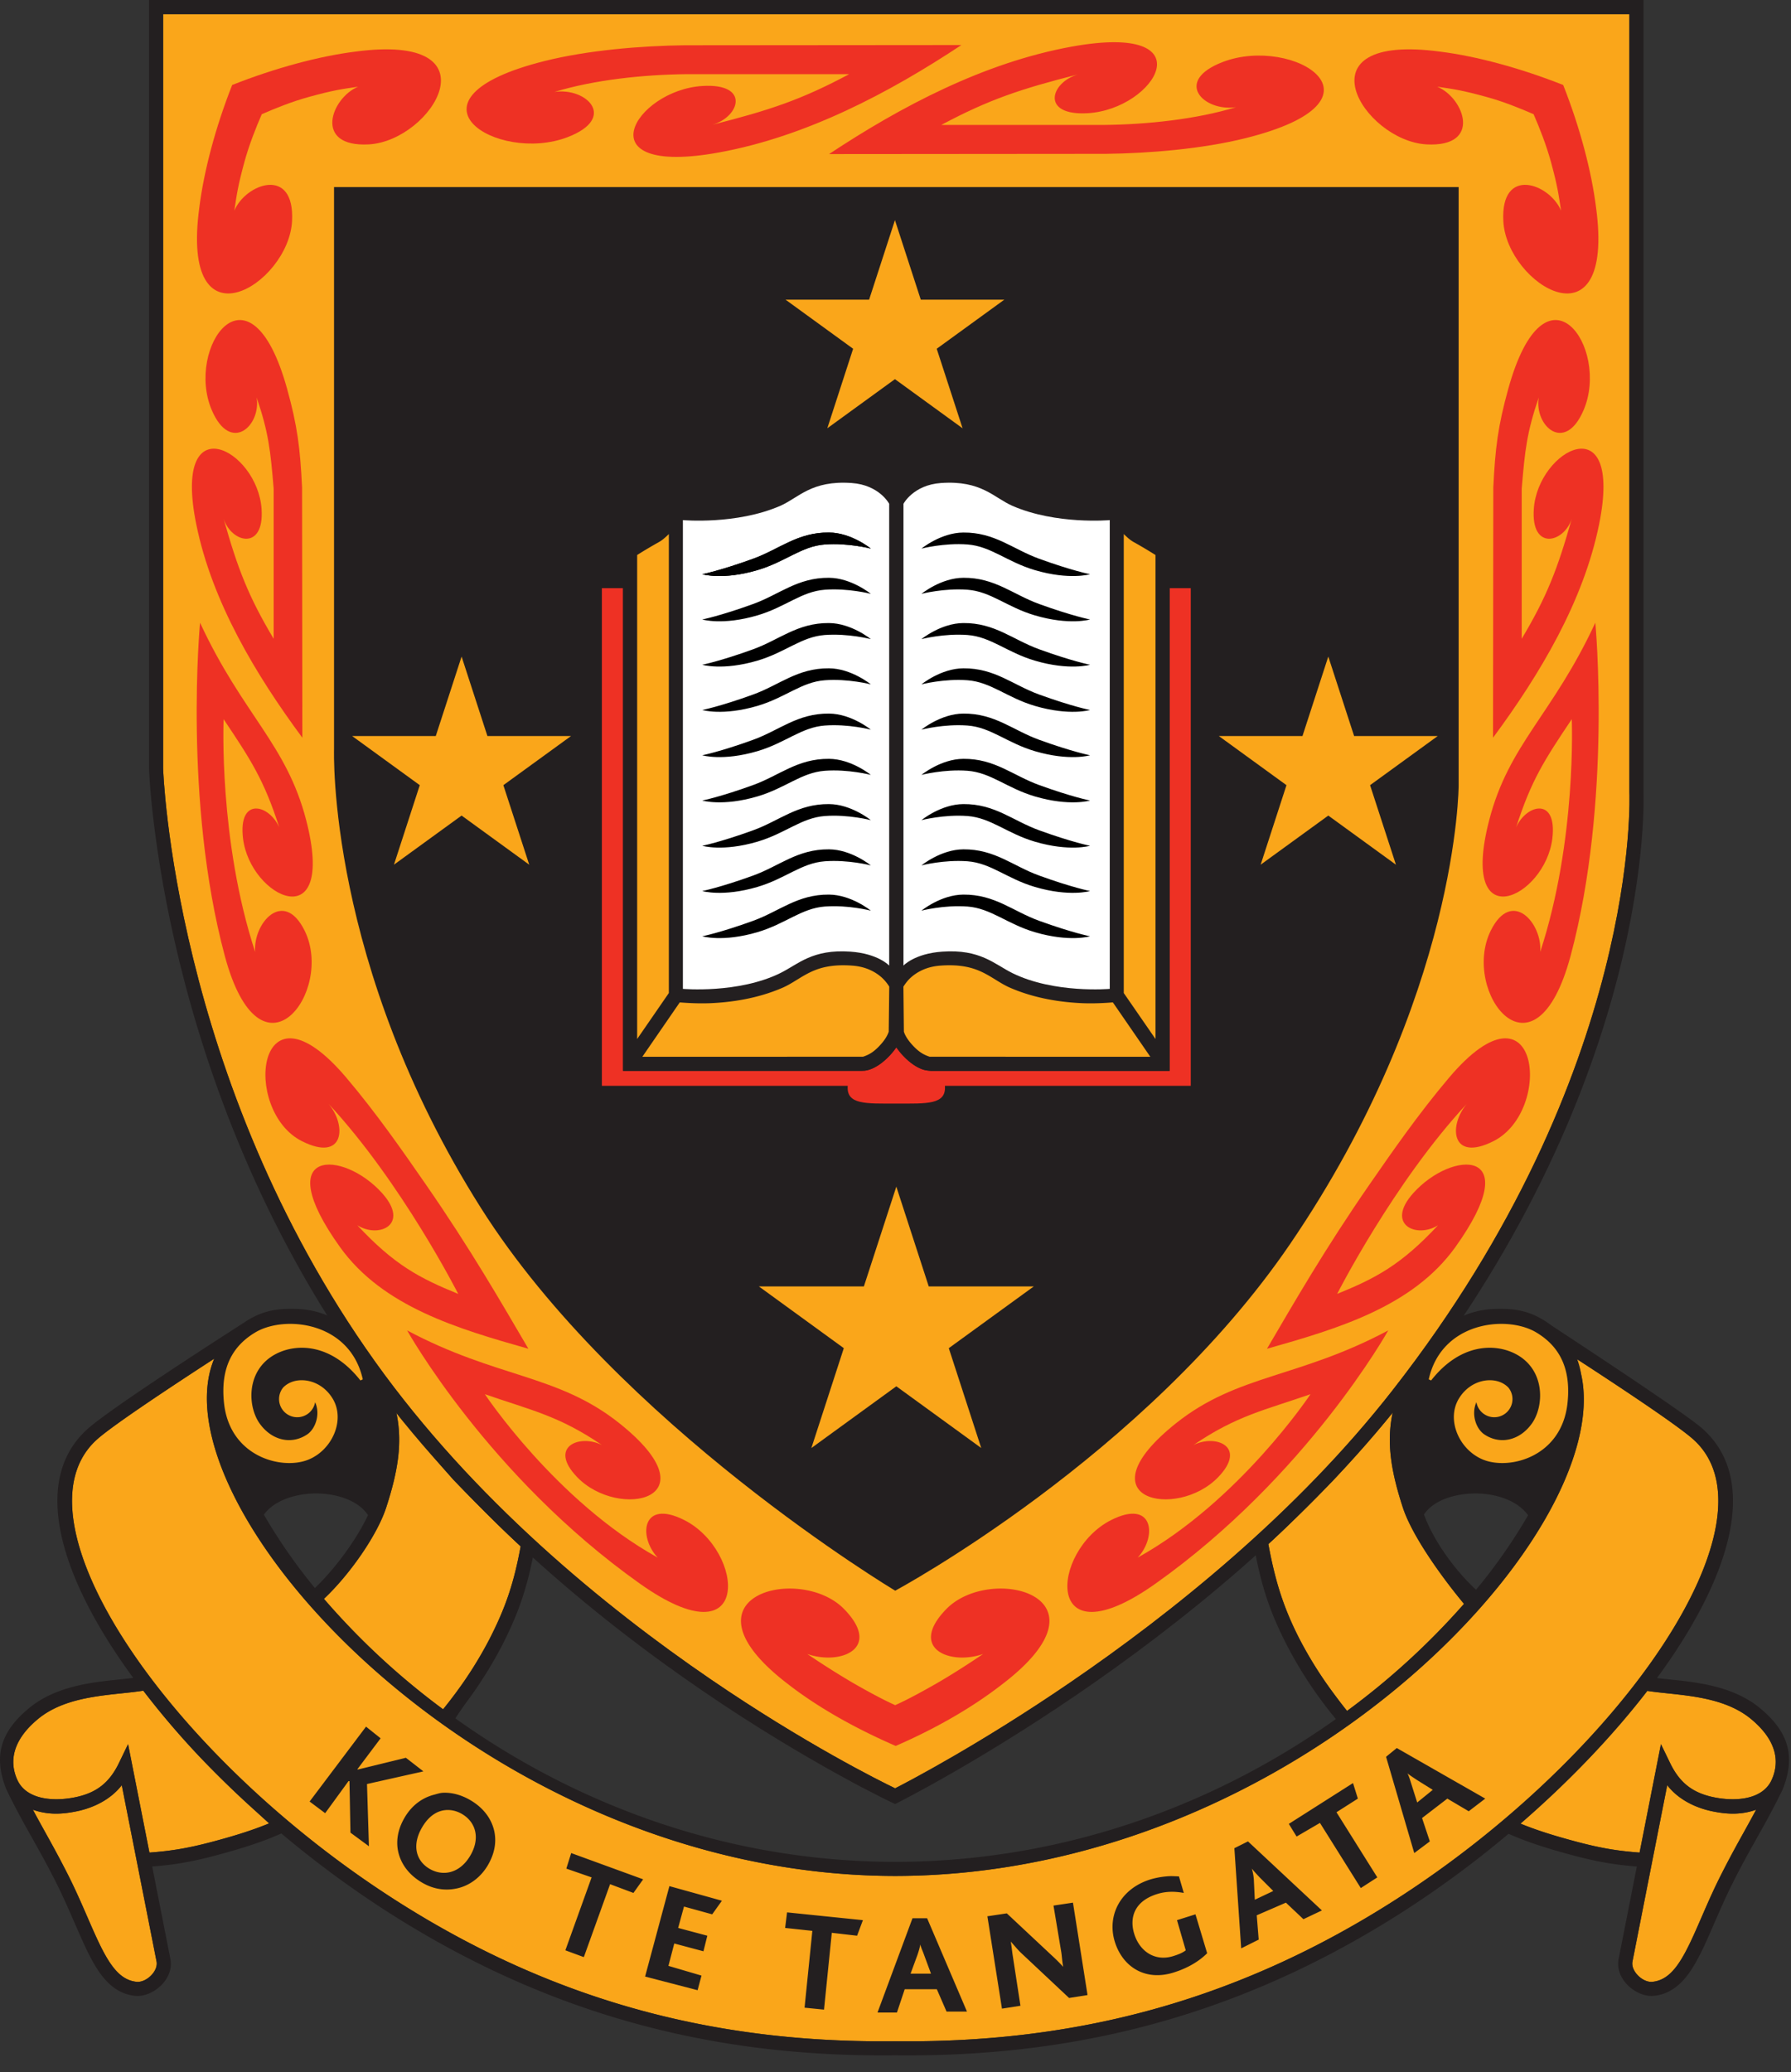 <svg xmlns="http://www.w3.org/2000/svg" xmlns:xlink="http://www.w3.org/1999/xlink" width="102" height="118" version="1.0"><rect width="100%" height="100%" fill="#333333" stroke="none"/><path d="M79.893 85.846c-.671-2.063-.946-3.71-.574-5.423-1.603 1.98-3.371 3.845-3.371 3.845s-2.098 2.185-3.713 3.662c.386 2.109.866 3.637 1.772 5.403a22.672 22.672 0 0 0 1.91 3.055c.303.412.627.833.8 1.043a41.898 41.898 0 0 0 6.66-6.096c-1.289-1.553-2.963-3.886-3.484-5.49zm13.923 10.447c-1.983 2.571-4.46 5.163-7.222 7.556.846.35 1.826.666 3.15 1.02 1.429.382 2.39.537 3.633.63l1.216-6.176.523 1.079c.552 1.138 1.303 1.716 2.545 1.958 1.314.255 2.754.073 3.239-1.004.487-1.076.248-2.286-1.176-3.464-.873-.722-1.987-1.061-3.124-1.254-1.017-.17-2.005-.226-2.784-.346zm-79.369 6.743a57.19 57.19 0 0 1-3.01-2.924 47.563 47.563 0 0 1-3.276-3.833c-.793.129-1.82.182-2.873.36-1.137.192-2.251.53-3.124 1.253C.742 99.07.5 100.28.986 101.356c.487 1.077 1.927 1.259 3.24 1.004 1.243-.242 1.994-.82 2.546-1.958l.522-1.08 1.217 6.177c1.242-.093 2.204-.248 3.633-.63 1.342-.358 2.33-.68 3.183-1.034l-.88-.8zm4.001-11.987a41.636 41.636 0 0 0 6.787 6.29c.173-.214.432-.54.736-.951a22.672 22.672 0 0 0 1.91-3.055c.903-1.766 1.386-3.168 1.771-5.277-1.612-1.48-3.832-3.792-3.832-3.792s-1.65-1.86-3.252-3.841c.372 1.712.098 3.36-.573 5.423-.514 1.583-2.094 3.84-3.547 5.203zm71.314-13.683c3.558 8.398-15.04 29.431-38.78 29.464-23.582-.033-42.257-21.144-38.78-29.458-2.387 1.549-5.63 3.693-6.618 4.548-5.192 4.493 3.932 18.012 17.042 26.352 9.503 6.05 18.845 8.077 28.357 7.97 9.512.107 18.851-1.92 28.356-7.97 13.108-8.34 22.232-21.86 17.042-26.352-1-.864-4.251-3.017-6.62-4.554zM8.916 111.7l-1.98-10.039c-.618.798-1.575 1.28-2.557 1.484-.844.178-1.654.215-2.505-.088.669 1.254 1.174 2.084 1.97 3.65.841 1.657 1.4 3.195 1.997 4.342.592 1.137 1.146 1.724 1.932 1.808.552.06 1.252-.605 1.143-1.157zm84.056 0c-.109.552.591 1.217 1.14 1.157.79-.084 1.343-.671 1.934-1.808.599-1.147 1.155-2.685 1.999-4.342.795-1.566 1.3-2.396 1.969-3.65-.85.303-1.662.266-2.506.088-.98-.203-1.938-.686-2.558-1.484l-1.978 10.04" style="fill:#faa61a;fill-opacity:1;fill-rule:evenodd;stroke:none"/><path d="m20.845 98.327-3.212 4.264.886.664 1.329-1.827h.055l.056 2.935 1.052.775-.11-3.544 3.211-.72-.997-.775-2.713.664h-.056l1.33-1.772-.831-.664zm58.703 1.218-.61.498 1.606 5.483.887-.664-.443-1.33 1.44-1.107 1.218.72.941-.72-5.04-2.88zm.609 1.44c.13.113.321.233.554.388l.886.553-.886.72-.333-1.052c-.077-.246-.137-.45-.221-.61zm-3.101.554-3.656 2.326.443.72 1.33-.776 2.326 3.71.941-.608-2.326-3.71 1.218-.776-.276-.886zm-51.836.554c-.174.009-.331.067-.499.11-.677.175-1.26.605-1.66 1.274-.424.704-.55 1.458-.333 2.16.184.6.602 1.147 1.274 1.55.708.428 1.43.501 2.104.333.662-.166 1.267-.618 1.661-1.274.381-.636.519-1.296.388-1.938-.142-.687-.583-1.325-1.33-1.772-.52-.314-1.084-.47-1.605-.443zm.498.996c.206.03.413.104.61.222.788.474 1.032 1.4.443 2.381-.596.995-1.551 1.185-2.326.72-.787-.474-.986-1.389-.388-2.381.447-.746 1.044-1.03 1.661-.942zm45.356 1.773-.775.387.388 5.704.997-.498-.111-1.385 1.661-.72.997.942 1.052-.499-4.209-3.931zm-38.544.664-.277.886 1.44.499-1.495 4.153 1.052.388 1.495-4.154 1.33.499.553-.776-4.098-1.495zm38.766.886c.102.134.262.307.443.499l.775.775-1.052.498-.055-1.163a3.148 3.148 0 0 0-.111-.609zm-4.873.443a4.62 4.62 0 0 0-.887.166c-1.732.53-2.5 2.065-2.049 3.545.437 1.424 1.713 2.264 3.323 1.772.84-.257 1.493-.66 1.939-1.108l-.665-2.215-1.052.332.498 1.717c-.162.135-.427.242-.72.332-1.056.324-1.916-.294-2.215-1.273-.275-.893-.018-1.861 1.33-2.271.509-.157 1.011-.144 1.494-.055l-.276-.942c-.226-.006-.459-.03-.72 0zm-28.3.554-1.384 5.15 2.99.776.222-.831-1.883-.554.332-1.274 1.662.443.221-.886-1.661-.443.332-1.218 1.606.443.554-.775-2.99-.831zm22.983.941-1.108.167.444 2.658c.035.221.055.587.11.83a10.474 10.474 0 0 0-.609-.609l-2.603-2.436-1.107.166.83 5.26 1.053-.165-.443-2.88c-.038-.237-.07-.603-.111-.775.195.206.37.44.609.664l2.714 2.548 1.052-.166-.83-5.262zm-16.282.554-.11.886 1.55.166-.443 4.375 1.108.111.443-4.375 1.44.166.332-.886-4.32-.443zm7.144.333-1.993 5.371h1.107l.443-1.329h1.828l.554 1.274h1.163l-2.27-5.316h-.832zm.443 1.495c.036.166.129.345.222.609l.388 1.052h-1.163l.387-1.052c.084-.244.138-.432.166-.61z" style="fill:#231f20;fill-opacity:1;fill-rule:evenodd;stroke:none"/><path d="M80.58 77.672c1.019-1.72 2.333-3.055 4.55-3.133 1.271-.046 2.155.15 3.208.926.172.126 7.392 4.832 8.568 5.848 3.35 2.9 1.708 8.471-2.539 14.246.7.084 1.524.146 2.366.288 1.19.202 2.468.572 3.502 1.427 1.653 1.367 2.032 2.767 1.29 4.627-.98 2.025-1.708 3.088-2.765 5.17-.844 1.662-1.402 3.2-2.002 4.351-.607 1.163-1.334 2.103-2.557 2.233-.979.107-2.25-.921-2.016-2.109l1.035-5.254c-1.247-.098-2.233-.26-3.684-.647-1.533-.412-2.643-.78-3.622-1.216a57.734 57.734 0 0 1-6.145 4.521c-9.651 6.143-19.141 8.203-28.786 8.094-9.648.109-19.135-1.951-28.79-8.094a58.237 58.237 0 0 1-6.17-4.541c-.99.445-2.112.817-3.671 1.236-1.451.388-2.437.55-3.684.647l1.034 5.254c.235 1.188-1.036 2.216-2.013 2.11-1.227-.131-1.952-1.07-2.559-2.234-.6-1.152-1.158-2.689-2.002-4.35-1.06-2.083-1.786-3.146-2.765-5.17-.742-1.861-.363-3.261 1.29-4.628 1.032-.855 2.312-1.225 3.502-1.427.87-.146 1.72-.206 2.434-.297-4.24-5.77-5.879-11.34-2.53-14.237 1.378-1.191 6.938-4.776 8.841-5.996.966-.654 1.812-.82 3.002-.778 2.186.076 3.493 1.38 4.506 3.068 1.8 2.503 5.001 6.114 5.001 6.114s2.34 2.44 3.946 3.89l.126.366c-.403 2.306-.913 3.82-1.885 5.722a23.788 23.788 0 0 1-1.978 3.165 17.73 17.73 0 0 0-.683.992c6.495 4.648 15.08 8.157 25.048 8.172 9.984-.015 18.59-3.504 25.098-8.134a23.572 23.572 0 0 1-2.787-4.196c-.975-1.9-1.484-3.415-1.887-5.721l.126-.366c1.606-1.45 3.945-3.89 3.945-3.89s3.201-3.61 5.002-6.114l.1.065zm9.248-.262c.102.277.173.565.222.862 1.99 8.907-16.14 28.527-39.067 28.558C27.4 106.797 8.725 85.686 12.2 77.372c-2.386 1.549-5.629 3.693-6.617 4.548-5.192 4.493 3.932 18.012 17.042 26.352 9.503 6.05 18.845 8.077 28.357 7.97 9.512.107 18.851-1.92 28.356-7.97 13.108-8.34 22.232-21.86 17.042-26.352-.99-.855-4.191-2.975-6.553-4.51zm-2.802 8.879c-.576-.804-1.701-1.19-2.773-1.236-1.219-.05-2.574.319-3.155 1.191.558 1.542 1.815 3.232 2.964 4.287a30.747 30.747 0 0 0 2.964-4.242zm-66.068-.007c-.605-.91-1.963-1.278-3.179-1.23-1.074.047-2.2.433-2.751 1.203a31.36 31.36 0 0 0 2.904 4.178c1.154-1.092 2.394-2.793 3.026-4.151zm58.935-.436c-.671-2.063-.946-3.71-.574-5.423-1.603 1.98-3.371 3.845-3.371 3.845s-2.098 2.185-3.713 3.662c.386 2.109.866 3.637 1.772 5.403a22.672 22.672 0 0 0 1.91 3.055c.303.412.627.833.8 1.043a41.898 41.898 0 0 0 6.66-6.096c-1.289-1.553-2.963-3.886-3.484-5.49zm13.923 10.447c-1.983 2.571-4.46 5.163-7.222 7.556.846.35 1.826.666 3.15 1.02 1.429.382 2.39.537 3.633.63l1.216-6.176.523 1.079c.552 1.138 1.303 1.716 2.545 1.958 1.314.255 2.754.073 3.239-1.004.487-1.076.248-2.286-1.176-3.464-.873-.722-1.987-1.061-3.124-1.254-1.017-.17-2.005-.226-2.784-.346zm-79.369 6.743a57.19 57.19 0 0 1-3.01-2.924 47.563 47.563 0 0 1-3.276-3.833c-.793.129-1.82.182-2.873.36-1.137.192-2.251.53-3.124 1.253C.742 99.07.5 100.28.986 101.356c.487 1.077 1.927 1.259 3.24 1.004 1.243-.242 1.994-.82 2.546-1.958l.522-1.08 1.217 6.177c1.242-.093 2.204-.248 3.633-.63 1.342-.358 2.33-.68 3.183-1.034l-.88-.8zm4.001-11.987a41.636 41.636 0 0 0 6.787 6.29c.173-.214.432-.54.736-.951a22.672 22.672 0 0 0 1.91-3.055c.903-1.766 1.386-3.168 1.771-5.277-1.612-1.48-3.832-3.792-3.832-3.792s-1.65-1.86-3.252-3.841c.372 1.712.098 3.36-.573 5.423-.514 1.583-2.094 3.84-3.547 5.203zm-9.532 20.652-1.98-10.039c-.618.798-1.575 1.28-2.557 1.484-.844.178-1.654.215-2.505-.088.669 1.254 1.174 2.084 1.97 3.65.841 1.657 1.4 3.195 1.997 4.342.592 1.137 1.146 1.724 1.932 1.808.552.06 1.252-.605 1.143-1.157zm84.056 0c-.109.552.591 1.217 1.14 1.157.79-.084 1.343-.671 1.934-1.808.599-1.147 1.155-2.685 1.999-4.342.795-1.566 1.3-2.396 1.969-3.65-.85.303-1.662.266-2.506.088-.98-.203-1.938-.686-2.558-1.484l-1.978 10.04" style="fill:#231f20;fill-opacity:1;fill-rule:nonzero;stroke:none"/><path d="M92.797.804V45.11s.181 3.961-1.405 10.177c-1.59 6.242-4.96 14.77-12.084 23.886-5.482 7.018-12.604 12.707-18.37 16.645-5.084 3.476-9.096 5.578-9.96 6.021-.9-.434-5.152-2.552-10.51-6.213-6.055-4.138-13.503-10.239-19.114-18.094-5.755-8.059-8.774-16.503-10.351-22.94C9.428 48.171 9.29 43.77 9.29 43.77V.804h83.507" style="fill:#faa61a;fill-opacity:1;fill-rule:evenodd;stroke:none"/><path d="M19.024 10.653h64.048v34.063s0 12.035-9.587 26.108c-8.25 12.113-22.502 19.76-22.502 19.76s-15.781-9.439-23.597-21.8c-8.77-13.87-8.362-26.108-8.362-26.108V10.653" style="fill:#231f20;fill-opacity:1;fill-rule:evenodd;stroke:none"/><path d="M93.599 0v45.093c.002.06.74 16.144-13.657 34.574-11.096 14.202-28.96 23.065-28.964 23.067-.006.007-4.856-2.27-10.963-6.446C33.917 92.121 26.387 85.958 20.701 78 9.044 61.678 8.488 43.808 8.488 43.783V0h85.11zm-.802.804H9.29V43.77s.138 4.402 1.713 10.821c1.577 6.438 4.596 14.882 10.351 22.941 5.611 7.855 13.059 13.956 19.113 18.094 5.359 3.661 9.612 5.78 10.511 6.213.864-.443 4.876-2.545 9.96-6.02 5.766-3.94 12.888-9.628 18.37-16.646 7.124-9.115 10.494-17.644 12.084-23.886 1.586-6.216 1.405-10.177 1.405-10.177V.804" style="fill:#231f20;fill-opacity:1;fill-rule:evenodd;stroke:none"/><path d="M54.753 2.565c-4.087 2.707-8.823 5.213-13.816 6.119-7.778 1.41-4.792-3.558-.926-3.788 2.711-.164 2.133 1.752.567 2.206 3.238-.82 5.064-1.424 7.782-2.878h-9.288c-2.417.027-5.217.317-7.492 1.01 1.84-.263 3.584 1.487.75 2.575-4.033 1.548-9.959-2.178-1.297-4.338 2.438-.609 5.462-.864 7.957-.893l15.763-.013zm-7.538 6.21c4.087-2.708 8.823-5.213 13.816-6.119 7.777-1.411 4.791 3.558.926 3.79-2.714.162-2.133-1.754-.567-2.208-3.239.82-5.064 1.426-7.782 2.877h9.288c2.417-.026 5.217-.317 7.492-1.01-1.841.266-3.584-1.486-.751-2.574 4.031-1.548 9.96 2.178 1.298 4.337-2.439.61-5.463.864-7.96.893l-15.76.013z" style="fill:#ee3124;fill-opacity:1;fill-rule:evenodd;stroke:none"/><path id="c" d="M17.947 79.851a1.035 1.035 0 1 1-1.816-.84c.157-.161.361-.28.587-.347.715-.208 1.677.08 2.224.977.74 1.212-.02 2.948-1.404 3.491-1.5.59-4.455-.173-4.78-3.234-.218-2.043.515-3.299 1.86-4.067 1.721-.946 5.327-.512 6.043 2.718l-.135.064c-1.653-2.109-3.63-2.133-4.827-1.502-1.69.895-1.62 2.982-.897 3.974.715.98 1.832 1.185 2.698.596.46-.312.758-1.136.447-1.83z" style="fill:#faa61a;fill-opacity:1;fill-rule:evenodd;stroke:none"/><path id="b" d="m54.82 24.39-3.852-2.798-3.852 2.797 1.47-4.528-3.85-2.797h4.761l1.471-4.528 1.471 4.528h4.76l-3.852 2.797 1.473 4.528z" style="fill:#faa61a;fill-opacity:1;fill-rule:evenodd;stroke:none"/><path d="M34.278 33.494h1.205v27.488h13.595c.27-.02.387-.049.529-.104.281-.108.642-.328 1.048-.753.164-.173.288-.346.394-.5.106.154.224.327.39.5.405.425.766.645 1.048.753.142.055.259.084.53.104h13.592V33.494h1.207v28.341H53.814c.086 1.086-1.041 1.01-2.747 1.01-1.75 0-2.876.076-2.787-1.01H34.278V33.494" style="fill:#ee3124;fill-opacity:1;fill-rule:nonzero;stroke:none"/><path d="M40.345 28.85c1.168-.046 2.596-.24 3.93-.826.547-.237.986-.602 1.586-.886.67-.312 1.504-.525 2.767-.427 1.01.077 1.706.487 2.146.888.105.095.195.188.273.277.077-.089.166-.182.27-.277.443-.4 1.139-.81 2.149-.888 1.263-.098 2.098.115 2.767.427.598.284 1.036.65 1.586.886 1.333.585 2.76.78 3.93.827 1.07.035 2.1-.093 2.23-.109.062.248.162.873 1.026 1.442.518.34 1.604.984 1.604.984v29.814H53.016c-.27-.02-.387-.049-.53-.104-.28-.108-.642-.328-1.047-.753a4.01 4.01 0 0 1-.392-.474 4.013 4.013 0 0 1-.392.474c-.406.425-.767.645-1.048.753-.142.055-.26.084-.35.095l-13.774.01V31.167s1.088-.645 1.604-.984c.866-.569.966-1.194 1.028-1.442.13.016 1.16.144 2.23.109zM51.45 56.185v2.293a.631.631 0 0 0 .027.272c.053.169.188.454.542.822.375.388.694.534.875.605l12.618.004-2.133-3.097c-.445.036-1.077.071-1.712.047-1.161-.047-2.699-.25-4.156-.888-.556-.244-1-.612-1.606-.897-.538-.25-1.234-.441-2.364-.355-.81.062-1.342.386-1.67.682-.157.142-.268.28-.421.512zm-13.951-25.3c-.57.32-.982.576-1.212.722v27.562l1.805-2.618V30.412c-.214.21-.4.37-.593.472zm-.917 29.296 12.566-.002c.326-.108.592-.255.926-.607.355-.37.488-.653.54-.822l.03-.272v-2.293a2.46 2.46 0 0 0-.421-.512c-.33-.296-.862-.62-1.67-.682-1.13-.086-1.826.104-2.364.355-.607.285-1.052.653-1.606.897-1.46.638-2.995.841-4.156.888-.636.024-1.27-.011-1.714-.047l-2.131 3.097zm14.057-5.194V28.689s-.56-1.074-2.137-1.183c-2.302-.162-3.006.837-4.065 1.3-2.499 1.088-5.545.813-5.545.813v26.694s3.155.28 5.545-.898c1.034-.511 1.825-1.375 3.996-1.222 1.58.11 2.206.793 2.206.793zm.815 0s.627-.683 2.207-.793c2.17-.153 2.962.71 3.996 1.222 2.39 1.179 5.545.898 5.545.898V29.619s-3.046.275-5.545-.813c-1.059-.463-1.763-1.462-4.065-1.3-1.577.109-2.138 1.183-2.138 1.183v26.297zm13.139-24.102c-.19-.102-.379-.261-.592-.472V56.55l1.806 2.618V31.606a29.316 29.316 0 0 0-1.004-.609l-.21-.113" style="fill:#231f20;fill-opacity:1;fill-rule:nonzero;stroke:none"/><path d="M37.499 30.884c-.57.32-.982.576-1.212.722v27.562l1.805-2.618V30.412c-.214.21-.4.37-.593.472zm27.094 0c.571.32.981.576 1.214.722v27.562L64 56.55V30.412c.213.21.401.37.592.472zm.92 29.296-12.568-.002c-.325-.108-.591-.255-.926-.607-.354-.37-.49-.653-.542-.822l-.027-2.565c.153-.232.264-.37.42-.512.329-.296.86-.62 1.671-.682 1.13-.086 1.826.104 2.364.355.607.285 1.05.653 1.606.897 1.457.638 2.995.841 4.156.888.635.024 1.267-.011 1.712-.047l2.133 3.097zm-28.931 0 12.566-.002c.326-.108.592-.255.926-.607.355-.37.488-.653.54-.822l.03-2.565a2.46 2.46 0 0 0-.421-.512c-.33-.296-.862-.62-1.67-.682-1.13-.086-1.826.104-2.364.355-.607.285-1.052.653-1.606.897-1.46.638-2.995.841-4.156.888-.636.024-1.27-.011-1.714-.047l-2.131 3.097" style="fill:#faa61a;fill-opacity:1;fill-rule:evenodd;stroke:none"/><path d="M50.64 54.986V28.689s-.561-1.074-2.138-1.183c-2.302-.162-3.006.837-4.065 1.3-2.499 1.088-5.545.813-5.545.813v26.694s3.155.28 5.545-.898c1.034-.511 1.825-1.375 3.996-1.222 1.58.11 2.206.793 2.206.793zm.814 0V28.689s.56-1.074 2.138-1.183c2.302-.162 3.006.837 4.065 1.3 2.499 1.088 5.545.813 5.545.813v26.694s-3.155.28-5.545-.898c-1.034-.511-1.825-1.375-3.996-1.222-1.58.11-2.207.793-2.207.793" style="fill:#fff;fill-opacity:1;fill-rule:evenodd;stroke:none"/><path id="a" d="M39.99 32.7s1.166.349 3.142-.232c1.597-.47 2.505-1.362 3.843-1.462 1.338-.1 2.62.235 2.62.235s-1.109-.908-2.385-.915c-1.796-.013-2.81.946-4.324 1.495-1.874.68-2.895.88-2.895.88z" style="fill:#000;fill-opacity:1;fill-rule:evenodd;stroke:none"/><use xlink:href="#a" width="744.094" height="1052.362"/><use xlink:href="#a" width="744.094" height="1052.362" transform="translate(0 2.577)"/><use xlink:href="#a" width="744.094" height="1052.362" transform="translate(0 5.155)"/><use xlink:href="#a" width="744.094" height="1052.362" transform="translate(0 7.732)"/><use xlink:href="#a" width="744.094" height="1052.362" transform="translate(0 10.31)"/><use xlink:href="#a" width="744.094" height="1052.362" transform="translate(0 12.887)"/><use xlink:href="#a" width="744.094" height="1052.362" transform="translate(0 15.464)"/><use xlink:href="#a" width="744.094" height="1052.362" transform="translate(0 18.041)"/><use xlink:href="#a" width="744.094" height="1052.362" transform="translate(0 20.618)"/><use xlink:href="#a" width="744.094" height="1052.362" transform="matrix(-1 0 0 1 102.073 0)"/><use xlink:href="#a" width="744.094" height="1052.362" transform="matrix(-1 0 0 1 102.073 2.577)"/><use xlink:href="#a" width="744.094" height="1052.362" transform="matrix(-1 0 0 1 102.073 5.155)"/><use xlink:href="#a" width="744.094" height="1052.362" transform="matrix(-1 0 0 1 102.073 7.732)"/><use xlink:href="#a" width="744.094" height="1052.362" transform="matrix(-1 0 0 1 102.073 10.31)"/><use xlink:href="#a" width="744.094" height="1052.362" transform="matrix(-1 0 0 1 102.073 12.887)"/><use xlink:href="#a" width="744.094" height="1052.362" transform="matrix(-1 0 0 1 102.073 15.464)"/><use xlink:href="#a" width="744.094" height="1052.362" transform="matrix(-1 0 0 1 102.073 18.041)"/><use xlink:href="#a" width="744.094" height="1052.362" transform="matrix(-1 0 0 1 102.073 20.618)"/><path d="m55.883 82.46-4.836-3.515-4.838 3.516 1.847-5.687-4.835-3.515h5.978l1.848-5.684 1.847 5.684h5.98l-4.839 3.515 1.848 5.687" style="fill:#faa61a;fill-opacity:1;fill-rule:evenodd;stroke:none"/><use xlink:href="#b" width="744.094" height="1052.362" transform="translate(24.68 24.852)"/><use xlink:href="#b" width="744.094" height="1052.362" transform="translate(-24.68 24.852)"/><use xlink:href="#c" width="744.094" height="1052.362" transform="matrix(-1 0 0 1 102.03 0)"/><path id="d" d="M17.219 42.011c-2.663-3.6-5.15-7.755-6.041-12.152-1.39-6.854 3.493-4.273 3.719-.869.16 2.39-1.717 1.93-2.162.552.804 2.853 1.422 4.444 2.851 6.836V27.83c-.184-2.185-.288-3.193-.97-5.195.259 1.62-1.487 3.216-2.554.722-1.524-3.553 2.16-8.863 4.284-1.232.598 2.15.749 3.412.857 5.634l.016 14.252zm5.967 33.751c5.11 2.725 8.57 2.488 12.082 5.283 5.472 4.36-.038 5.532-2.401 3.07-1.66-1.727.137-2.463 1.41-1.827-2.45-1.668-4.029-1.978-6.663-2.893 0 0 4.039 6.083 9.84 9.304-1.112-1.19-.91-3.36 1.516-2.136 3.45 1.744 3.93 8.201-2.532 3.618-8.63-6.12-13.252-14.419-13.252-14.419zm6.907 1.046c-4.005-1.135-8.293-2.39-10.728-5.789-4.071-5.684.177-5.553 2.4-3.07 1.599 1.785-.182 2.596-1.412 1.828 2.105 2.26 3.555 3.017 5.744 3.907 0 0-3.227-6.355-7.394-10.834 1.063 1.245.91 3.358-1.513 2.133-3.452-1.743-2.59-9.658 2.532-3.615 1.732 2.044 3.245 4.228 4.521 6.07 2.572 3.712 4.306 6.74 5.85 9.37zm-18.7-41.345c2.439 5.25 4.928 6.907 6.047 11.253 1.746 6.77-3.194 4.415-3.6 1.028-.283-2.379 1.48-1.947 2.063-.631-.864-2.692-1.617-3.841-3.168-6.158 0 0-.295 6.889 1.797 13.255-.131-1.634 1.619-3.641 2.82-1.207 1.705 3.471-2.508 9.065-4.555 1.413-2.361-8.83-1.404-18.953-1.404-18.953zm1.83-30.623c-.97 2.455-1.616 4.942-1.87 6.965-1.115 8.218 5.084 4.42 5.279.795.17-3.177-2.648-2.142-3.286-.605.142-.957.206-1.422.576-2.78.266-.97.65-1.938.986-2.711.773-.337 1.735-.727 2.707-.99 1.358-.373 1.823-.437 2.78-.576-1.537.638-2.572 3.453.605 3.285 3.624-.197 7.423-6.395-.795-5.279-2.025.255-4.53.926-6.983 1.896z" style="fill:#ee3124;fill-opacity:1;fill-rule:evenodd;stroke:none"/><use xlink:href="#d" width="744.094" height="1052.362" transform="matrix(-1 0 0 1 102.249 0)"/><path d="M51.011 99.425c2.408-1.046 4.446-2.253 6.05-3.5 6.601-5.022-.636-6.894-3.168-4.293-2.188 2.246.21 3.216 2.096 2.558 0 0-1.325.909-2.612 1.653-.815.467-1.692.946-2.394 1.26-.7-.314-1.58-.793-2.393-1.26a46.813 46.813 0 0 1-2.612-1.653c1.883.658 4.285-.312 2.096-2.558-2.532-2.6-9.769-.73-3.17 4.293 1.606 1.247 3.697 2.454 6.107 3.5z" style="fill:#ee3124;fill-opacity:1;fill-rule:evenodd;stroke:none"/></svg>